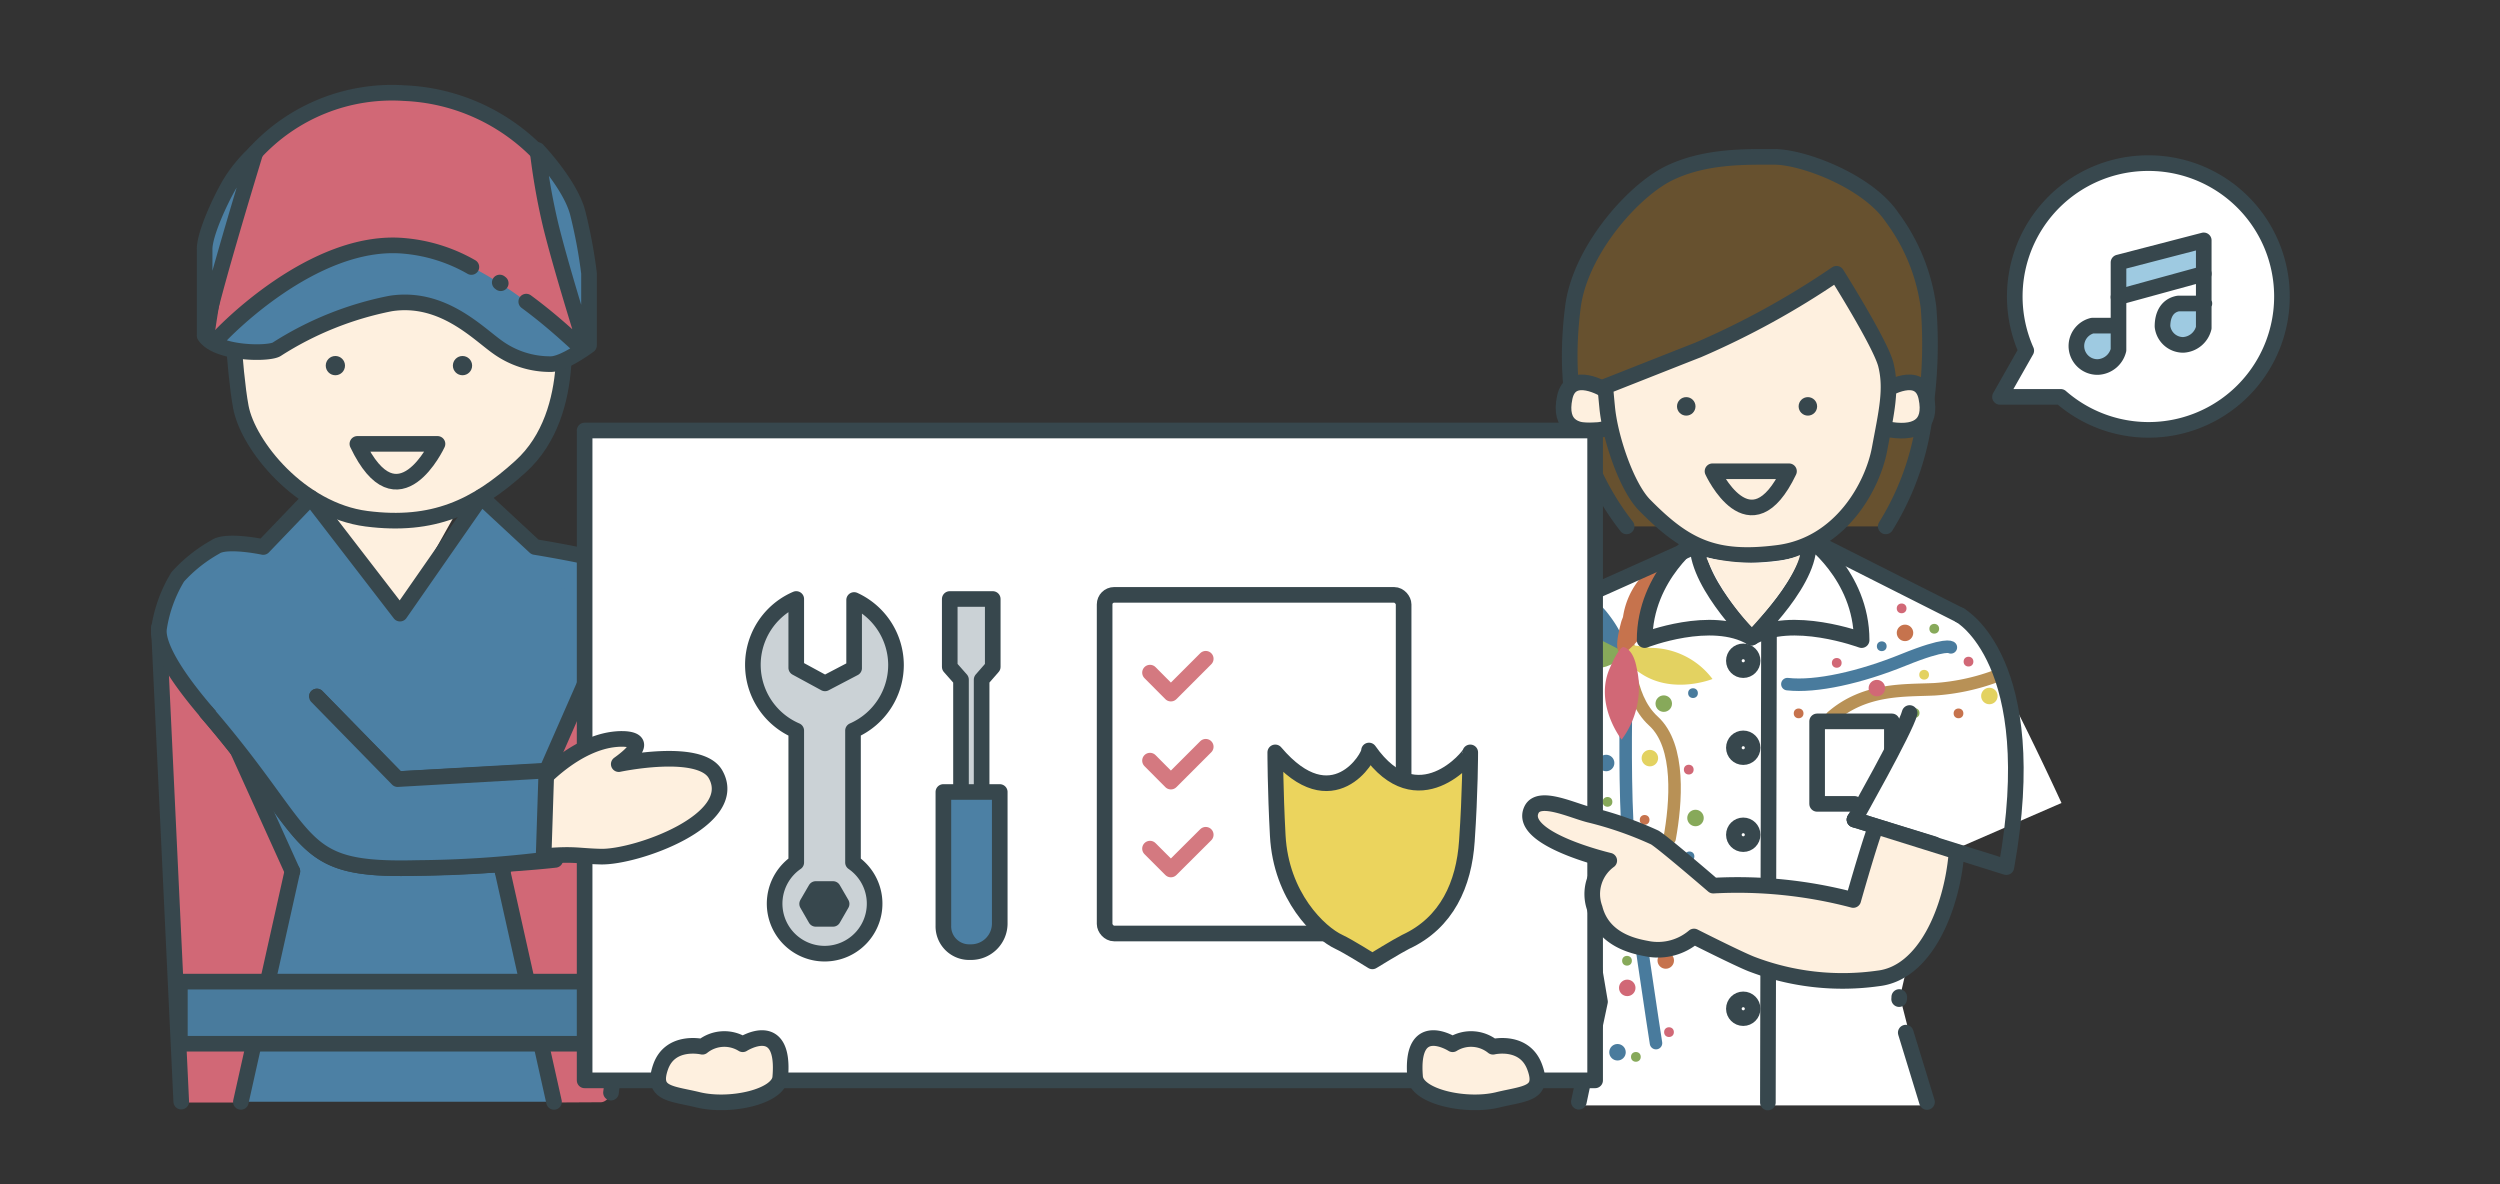 <svg id="レイヤー_1" data-name="レイヤー 1" xmlns="http://www.w3.org/2000/svg" xmlns:xlink="http://www.w3.org/1999/xlink" viewBox="0 0 200 94.74"><rect x="0" y="0" width="200" height="94.74" fill="#333333" stroke="none"/><defs><style>.cls-1,.cls-18,.cls-19,.cls-21,.cls-5{fill:none;}.cls-10,.cls-2{fill:#4c80a4;}.cls-3,.cls-8{fill:#d16876;}.cls-4,.cls-6{fill:#fef0df;}.cls-10,.cls-11,.cls-20,.cls-22,.cls-23,.cls-24,.cls-5,.cls-6,.cls-8,.cls-9{stroke:#37474d;}.cls-10,.cls-11,.cls-18,.cls-19,.cls-20,.cls-21,.cls-22,.cls-23,.cls-24,.cls-25,.cls-5,.cls-6,.cls-8,.cls-9{stroke-linecap:round;stroke-linejoin:round;}.cls-10,.cls-11,.cls-20,.cls-21,.cls-22,.cls-23,.cls-24,.cls-25,.cls-5,.cls-6,.cls-8,.cls-9{stroke-width:1.25px;}.cls-24,.cls-7{fill:#37474d;}.cls-15,.cls-9{fill:#497b9d;}.cls-11{fill:#67512f;}.cls-12,.cls-20,.cls-25{fill:#fff;}.cls-13{clip-path:url(#clip-path);}.cls-14{fill:#87a95a;}.cls-16{fill:#e3d261;}.cls-17{fill:#c6734d;}.cls-18{stroke:#b89156;}.cls-19{stroke:#497b9d;}.cls-21{stroke:#d47980;}.cls-22{fill:#ebd45d;}.cls-23{fill:#cbd2d6;}.cls-25{stroke:#38484e;}.cls-26{fill:#9ecae1;}</style><clipPath id="clip-path"><path id="SVGID" class="cls-1" d="M126.32,88.16l1.69-8.1-1.93-11.28L115.27,65s7.52-14.8,8.29-15.39A42.23,42.23,0,0,1,128,47.11c.65-.28,10.22-4.59,10.22-4.59l4.47-.41,14.09,7.11c2.06,1.82,8.11,15,8.11,15l-12.2,4.52,0,1.9-.32,17.54Z"/></clipPath></defs><title>used_car_03</title><path class="cls-2" d="M14,46.39a10,10,0,0,1,3.22-2.63c.86-.63,3.84,0,3.84,0l3.79-3.95,6.42,8.78h1.14l5.3-8.84,5,4s5.54.9,6.5,1.45a20.64,20.64,0,0,1,3,2.33,1.26,1.26,0,0,1,.38,1.18l-.85,4h0l-2,11.39c-.1.5-.08,19-.92,23.3a.92.92,0,0,1-.91.74H15.27c-.53,0-1-23.47-1.08-24l-.71-3.81h0l-.72-9.75A21.19,21.19,0,0,1,14,46.39Z"/><path class="cls-3" d="M44.33,88.2,40.2,69.7,50.43,46.39l2.23,2.21L49.8,64.11l-.14,7.82-.52,13.48a20.27,20.27,0,0,1-.29,2.18c-.09.16-.39.59-.79.59"/><polygon class="cls-4" points="36.69 40.66 31.96 49.09 25.35 40.11 36.69 40.66"/><path class="cls-5" d="M51.84,52.47l-2,11.64c0,.22-.06,3.84-.14,8.21"/><polyline class="cls-3" points="14.77 88.2 12.71 50.22 14.09 49.15 23.39 69.7 19.25 88.2"/><line class="cls-5" x1="23.39" y1="69.7" x2="19.27" y2="88.15"/><line class="cls-5" x1="14.09" y1="49.15" x2="23.39" y2="69.7"/><line class="cls-5" x1="12.71" y1="50.22" x2="14.5" y2="88.13"/><line class="cls-5" x1="40.2" y1="69.7" x2="44.32" y2="88.15"/><line class="cls-5" x1="50.35" y1="46.59" x2="40.2" y2="69.7"/><line class="cls-5" x1="36.33" y1="22.15" x2="36.24" y2="22.1"/><path class="cls-6" d="M44.87,24.66s1.6,8.29-3.22,12.66c-3.57,3.24-7,4.86-12.32,4.18s-9.49-5.88-10.06-8.93S18.44,23,18.44,23l3.09-6.1,10.13-.56s7.05.9,7.39.9S44.87,24.66,44.87,24.66Z"/><circle class="cls-7" cx="37" cy="29.25" r="0.77"/><circle class="cls-7" cx="26.83" cy="29.25" r="0.77"/><path class="cls-8" d="M20.41,12.22c-2.35,3-3.88,14.62-3.88,14.62l1.42.88,13.8-5.37L47,27.63s-1.38-12-3.73-15.18a15.88,15.88,0,0,0-10.94-5A14.88,14.88,0,0,0,20.41,12.22Z"/><path class="cls-2" d="M43,12s2.6,2.72,3.21,5a39.93,39.93,0,0,1,.91,4.85v5.78s-2,1.5-3.05,1.5a7.2,7.2,0,0,1-4.27-1.36c-1.61-1.14-4.43-4.13-8.55-3.49a26.29,26.29,0,0,0-9.08,3.64c-.54.43-4.81.43-5.8-1.07V18.72a10.87,10.87,0,0,1,2.82-5.57l1.22-.93s-4.27,13.91-4,14.63,1.22,0,1.22,0S25,19,32.33,19.67c6.09.59,12.17,6.38,14.08,8.08.39.35.72-.12.72-.12S44.82,21.16,44.05,18A51.74,51.74,0,0,1,43,12Z"/><path class="cls-5" d="M42.1,24.13c2,1.47,3.51,2.9,4.31,3.62.39.35.1-1.18.1-1.18S44.82,21.16,44.05,18A51.74,51.74,0,0,1,43,12s2.6,2.72,3.21,5a39.93,39.93,0,0,1,.91,4.85v5.78s-2,1.5-3.05,1.5a7.2,7.2,0,0,1-4.27-1.36c-1.61-1.14-4.43-4.13-8.55-3.49a26.29,26.29,0,0,0-9.08,3.64c-.54.43-4.81.43-5.8-1.07V19.93c0-1.21,1.22-3.86,2-5.2a11.48,11.48,0,0,1,2.06-2.51s-4.27,13.91-4,14.63,1.22,0,1.22,0S25,19,32.33,19.67a13.07,13.07,0,0,1,5.38,1.69"/><line class="cls-5" x1="40.06" y1="22.66" x2="39.98" y2="22.6"/><polyline class="cls-9" points="49.23 78.53 14.39 78.53 14.39 83.5 49.23 83.5"/><path class="cls-5" d="M49.5,78.7a73.11,73.11,0,0,1-.62,8.71"/><line class="cls-5" x1="49.59" y1="75.75" x2="49.59" y2="75.77"/><path class="cls-10" d="M25.35,55.72l6.46,6.61,12.84-.68-.23,7.14s-3.9.47-11,.65c-10,.26-8-2.14-16.87-12.44-4.09-4.77-3.88-6.38-3.82-6.78a11.09,11.09,0,0,1,1.49-4.07,11.79,11.79,0,0,1,3-2.39c.86-.63,3.84,0,3.84,0l3.79-3.95L32,49.09h0l6.49-9.33,4.31,4s5.54.9,6.5,1.45"/><path class="cls-5" d="M35,35.51s-3.16,6.81-6.41,0Z"/><path class="cls-11" d="M130.13,42.11c-4.53-5.83-5-12.15-4.28-17.68.63-4.46,4.82-9.19,7.69-10.58s6.12-1.3,8.41-1.3,7.46,1.94,9.41,4.83a15.4,15.4,0,0,1,2.92,7.2,36.89,36.89,0,0,1-.2,7.78,21.85,21.85,0,0,1-3.22,9.75"/><path class="cls-6" d="M128.42,31.2s-2.75-1.71-3.24.59.87,3,3.24,2.52"/><path class="cls-6" d="M150.86,31.2s2.75-1.71,3.24.59-.88,3-3.24,2.52"/><path class="cls-12" d="M154.22,88.43,152,79.76l2.52-11,10.4-4.52s-6-13.16-8.11-15l-14.09-7.11-4.47.41s-9.57,4.31-10.22,4.59a42.23,42.23,0,0,0-4.46,2.52c-.77.59-8.29,15.39-8.29,15.39l10.81,3.76L128,80.06l-1.75,8.37"/><g class="cls-13"><circle class="cls-14" cx="133.1" cy="56.29" r="0.66"/><circle class="cls-15" cx="128.49" cy="61.04" r="0.66"/><circle class="cls-14" cx="135.64" cy="65.44" r="0.66"/><circle class="cls-16" cx="128.87" cy="69.73" r="0.66"/><circle class="cls-17" cx="133.26" cy="76.84" r="0.66"/><circle class="cls-15" cx="129.4" cy="84.18" r="0.66"/><circle class="cls-3" cx="130.18" cy="79.03" r="0.66"/><circle class="cls-3" cx="132.99" cy="71.71" r="0.66"/><circle class="cls-3" cx="121.95" cy="59.44" r="0.66"/><circle class="cls-17" cx="128.72" cy="74.43" r="0.66"/><circle class="cls-16" cx="131.99" cy="60.65" r="0.66"/><circle class="cls-17" cx="152.4" cy="50.63" r="0.66"/><circle class="cls-16" cx="159.15" cy="55.68" r="0.66"/><circle class="cls-16" cx="122.23" cy="56.06" r="0.66"/><circle class="cls-15" cx="135.44" cy="55.45" r="0.39"/><circle class="cls-15" cx="127.21" cy="55.31" r="0.39"/><circle class="cls-3" cx="127.66" cy="58.15" r="0.39"/><circle class="cls-14" cx="128.6" cy="64.15" r="0.39"/><circle class="cls-15" cx="129.54" cy="71.68" r="0.39"/><circle class="cls-16" cx="132.77" cy="74.4" r="0.39"/><circle class="cls-14" cx="130.16" cy="76.86" r="0.39"/><circle class="cls-14" cx="123.86" cy="60.66" r="0.39"/><circle class="cls-3" cx="133.52" cy="82.57" r="0.39"/><circle class="cls-14" cx="130.87" cy="84.55" r="0.39"/><circle class="cls-15" cx="135.16" cy="68.51" r="0.39"/><circle class="cls-15" cx="119.82" cy="60.41" r="0.39"/><circle class="cls-15" cx="123.68" cy="57.8" r="0.39"/><circle class="cls-3" cx="135.1" cy="61.57" r="0.39"/><circle class="cls-14" cx="154.74" cy="50.3" r="0.39"/><circle class="cls-3" cx="152.13" cy="48.67" r="0.39"/><circle class="cls-3" cx="157.48" cy="52.93" r="0.39"/><circle class="cls-17" cx="156.68" cy="57.07" r="0.39"/><circle class="cls-16" cx="153.93" cy="53.98" r="0.39"/><circle class="cls-14" cx="153.17" cy="57.04" r="0.39"/><circle class="cls-15" cx="150.54" cy="51.7" r="0.39"/><circle class="cls-3" cx="146.94" cy="53.03" r="0.39"/><circle class="cls-17" cx="143.89" cy="57.07" r="0.39"/><circle class="cls-17" cx="131.57" cy="65.59" r="0.39"/><path class="cls-18" d="M130.27,51.68s-.2,4,2,6,1.81,6.59,1.3,9.4"/><path class="cls-19" d="M130.08,56.68s-.14,6.76.21,10.85,2.19,15.92,2.19,15.92"/><path class="cls-18" d="M159.54,54.14a17.34,17.34,0,0,1-4.75,1c-2.4.12-5.55-.12-8.24,2.2"/><path class="cls-19" d="M156.07,51.79s-.34-.4-3.79,1-7,2.2-9.29,1.94"/><path class="cls-16" d="M132,51.83a6.23,6.23,0,0,1,5,2.49s-3.12,1.26-5.68-.41-1.31-2.14-1.31-2.14-1.73-.5,1.72,0Z"/><path class="cls-14" d="M128.18,53.4a6.27,6.27,0,0,1-5.54.21s2.12-2.61,5.17-2.38,1.91.9,1.91.9,2-.07-1.22,1.19"/><path class="cls-15" d="M127.23,50.74a6.26,6.26,0,0,1-3.92-3.92s3.36-.22,5.26,2.18,1.28,3.21,1.28,3.21.77.24-2.35-1.28"/><path class="cls-17" d="M129.84,49.36A6.25,6.25,0,0,1,133,44.79s.83,3.26-1.18,5.57S130,52.08,130,52.08s-1.2.94-.28-2.41"/><path class="cls-3" d="M130.93,53.42c-.29-1.59-1.07-1.66-1.07-1.66s-.37,0-1.13,1.82c-1.16,2.83,1,5.59,1,5.59A6.94,6.94,0,0,0,130.93,53.42Z"/><circle class="cls-3" cx="150.15" cy="55.05" r="0.66"/><path class="cls-5" d="M123.56,49.63s3,12,2.53,19.7"/></g><path class="cls-20" d="M144.63,43s4.3,3,4.3,8.21c0,0-5.64-2.1-8.81-.2C140.12,51,145.31,46.14,144.63,43Z"/><path class="cls-20" d="M135.87,43s-4.3,3-4.3,8.21c0,0,5.37-2.1,8.55-.2C140.12,51,135.19,46.14,135.87,43Z"/><polyline class="cls-20" points="148.36 64.31 145.37 64.31 145.37 57.71 151.35 57.71 151.35 59.97"/><path class="cls-5" d="M156.8,49.22l-14.09-7.11-4.47.41s-9.57,4.31-10.22,4.59a42.23,42.23,0,0,0-4.46,2.52c-.77.59-8.29,15.39-8.29,15.39l10.81,3.76L128,80.14l-1.69,8"/><polyline class="cls-5" points="152.56 77.08 154.72 67.53 148.36 65.57"/><line class="cls-5" x1="154.16" y1="88.16" x2="152.46" y2="82.61"/><polyline class="cls-5" points="151.94 79.76 151.94 79.84 151.93 79.93"/><line class="cls-8" x1="141.52" y1="50.54" x2="141.43" y2="88.2"/><circle class="cls-20" cx="139.46" cy="52.86" r="0.75"/><circle class="cls-20" cx="139.46" cy="59.82" r="0.75"/><circle class="cls-20" cx="139.46" cy="66.78" r="0.75"/><circle class="cls-20" cx="139.46" cy="73.74" r="0.75"/><circle class="cls-20" cx="139.46" cy="80.7" r="0.75"/><path class="cls-6" d="M128.43,30.92s0,.21.14,1.62c.22,2.47,1.57,6.43,3,7.87,3.24,3.29,5.58,4.47,10.66,3.82s7.6-5.41,8.14-8.33,1-4.77.49-6.76c-.46-1.72-3.94-7.24-3.94-7.24h0A65.59,65.59,0,0,1,135.84,28C135.21,28.24,128.77,30.79,128.43,30.92Z"/><circle class="cls-7" cx="134.9" cy="32.51" r="0.74"/><circle class="cls-7" cx="144.63" cy="32.51" r="0.74"/><path class="cls-5" d="M137,37.7s3,6.52,6.12,0Z"/><rect class="cls-20" x="46.77" y="34.44" width="80.84" height="51.99"/><path class="cls-6" d="M150,66.31C149.39,68,148.26,72,148.26,72a36.24,36.24,0,0,0-11.2-1.15s-4-3.45-4.68-3.85a28.87,28.87,0,0,0-5.11-1.79c-1.41-.32-4.14-1.7-4.75-.43-1.13,2.35,6.22,4.07,6.22,4.07a3.31,3.31,0,0,0-1.16,3.81c.69,2.72,3.52,3.1,4.32,3.26a4.45,4.45,0,0,0,3.62-1s3.48,1.76,4.59,2.2a20.34,20.34,0,0,0,10.16,1.15c3.73-.43,5.85-5.51,6.24-9.92"/><path class="cls-6" d="M119.77,88c2.18-.54,3.83-.44,3-2.65s-3.33-1.61-3.33-1.61a2.8,2.8,0,0,0-3.23-.2s-3.42-2.19-3,2.64C113.37,87.73,117.23,88.59,119.77,88Z"/><path class="cls-6" d="M55.91,88c-2.18-.54-3.84-.44-3.06-2.65s3.34-1.61,3.34-1.61a2.8,2.8,0,0,1,3.23-.2s3.42-2.19,3,2.64C62.31,87.73,58.45,88.59,55.91,88Z"/><path class="cls-5" d="M156.8,49.22s6.67,3.64,3.71,20.15l-12.15-3.8"/><path class="cls-5" d="M148.36,65.57s4.08-7.21,4.41-8.53"/><path class="cls-6" d="M37.35,62.33a30.61,30.61,0,0,0,5.79.33s2.86-3.27,6.19-3.53c0,0,3.43-.34.17,2,0,0,6.49-1.38,7.74.81,2.08,3.66-6.35,6.66-9.18,6.59s-1.91-.51-10.92.74"/><path class="cls-10" d="M25.35,55.72l6.46,6.61,11.9-.68-.23,7.14a88.09,88.09,0,0,1-10.08.65c-10,.26-8-2.14-16.87-12.44"/><rect class="cls-20" x="88.37" y="47.59" width="23.92" height="27.09" rx="0.76"/><polyline class="cls-21" points="92 53.81 93.67 55.49 96.46 52.7"/><polyline class="cls-21" points="92 60.85 93.67 62.53 96.46 59.74"/><polyline class="cls-21" points="92 67.89 93.67 69.56 96.46 66.78"/><path class="cls-22" d="M117.62,60.19c0,.28-4.21,5.41-8.1-.15.08.46-2.91,5.56-7.5.15,0,0,0,2.94.2,6.66.26,4.86,3.33,7.78,4.91,8.51.7.32,2.66,1.55,2.66,1.55s2-1.23,2.66-1.56c3.31-1.53,4.67-4.62,4.9-8.06C117.62,63.41,117.62,60.19,117.62,60.19Z"/><path class="cls-23" d="M71.68,53.19A5.74,5.74,0,0,0,68.33,48v5.45L66,54.67,63.7,53.42v-5.5a5.73,5.73,0,0,0,0,10.53V69a4,4,0,1,0,4.54,0V58.45A5.74,5.74,0,0,0,71.68,53.19Z"/><polygon class="cls-24" points="66.64 71.12 65.26 71.12 64.57 72.31 65.26 73.51 66.64 73.51 67.33 72.31 66.64 71.12"/><polygon class="cls-23" points="78.53 64.39 78.53 54.37 79.42 53.35 79.42 47.92 75.98 47.92 75.98 53.35 76.88 54.37 76.88 64.39 78.53 64.39"/><path class="cls-10" d="M71.3,67.49H81.82a2.29,2.29,0,0,1,2.29,2.29V70A2.06,2.06,0,0,1,82,72H71.3a0,0,0,0,1,0,0V67.49a0,0,0,0,1,0,0Z" transform="translate(147.47 -7.94) rotate(90)"/><path class="cls-25" d="M171.85,13.05a10.67,10.67,0,0,0-9.75,15L160,31.75h4.86a10.67,10.67,0,1,0,7-18.7Z"/><polygon class="cls-26" points="176.3 21.89 169.53 23.76 169.48 21.01 176.3 19.24 176.3 21.89"/><path class="cls-26" d="M169.48,26.13h-2.09a1.69,1.69,0,0,0,.47,3.32,1.79,1.79,0,0,0,1.62-1.36v-2Z"/><path class="cls-26" d="M176.3,24.3h-2.09c-1.29.23-1.26,1.57-1.26,1.84a1.66,1.66,0,0,0,1.73,1.48,1.79,1.79,0,0,0,1.62-1.36v-2Z"/><path class="cls-5" d="M169.48,26.05h-2.09a1.68,1.68,0,0,0,.47,3.31A1.78,1.78,0,0,0,169.48,28V21l6.82-1.77v7a1.79,1.79,0,0,1-1.62,1.36A1.66,1.66,0,0,1,173,26.12c0-.27,0-1.61,1.26-1.84h2.09"/><line class="cls-5" x1="169.48" y1="23.77" x2="176.3" y2="21.9"/><path class="cls-4" d="M136.51,44.59S141,45.7,144,44.4c0,0-.18,1.71-3.85,5.77A18.71,18.71,0,0,1,136.51,44.59Z"/></svg>